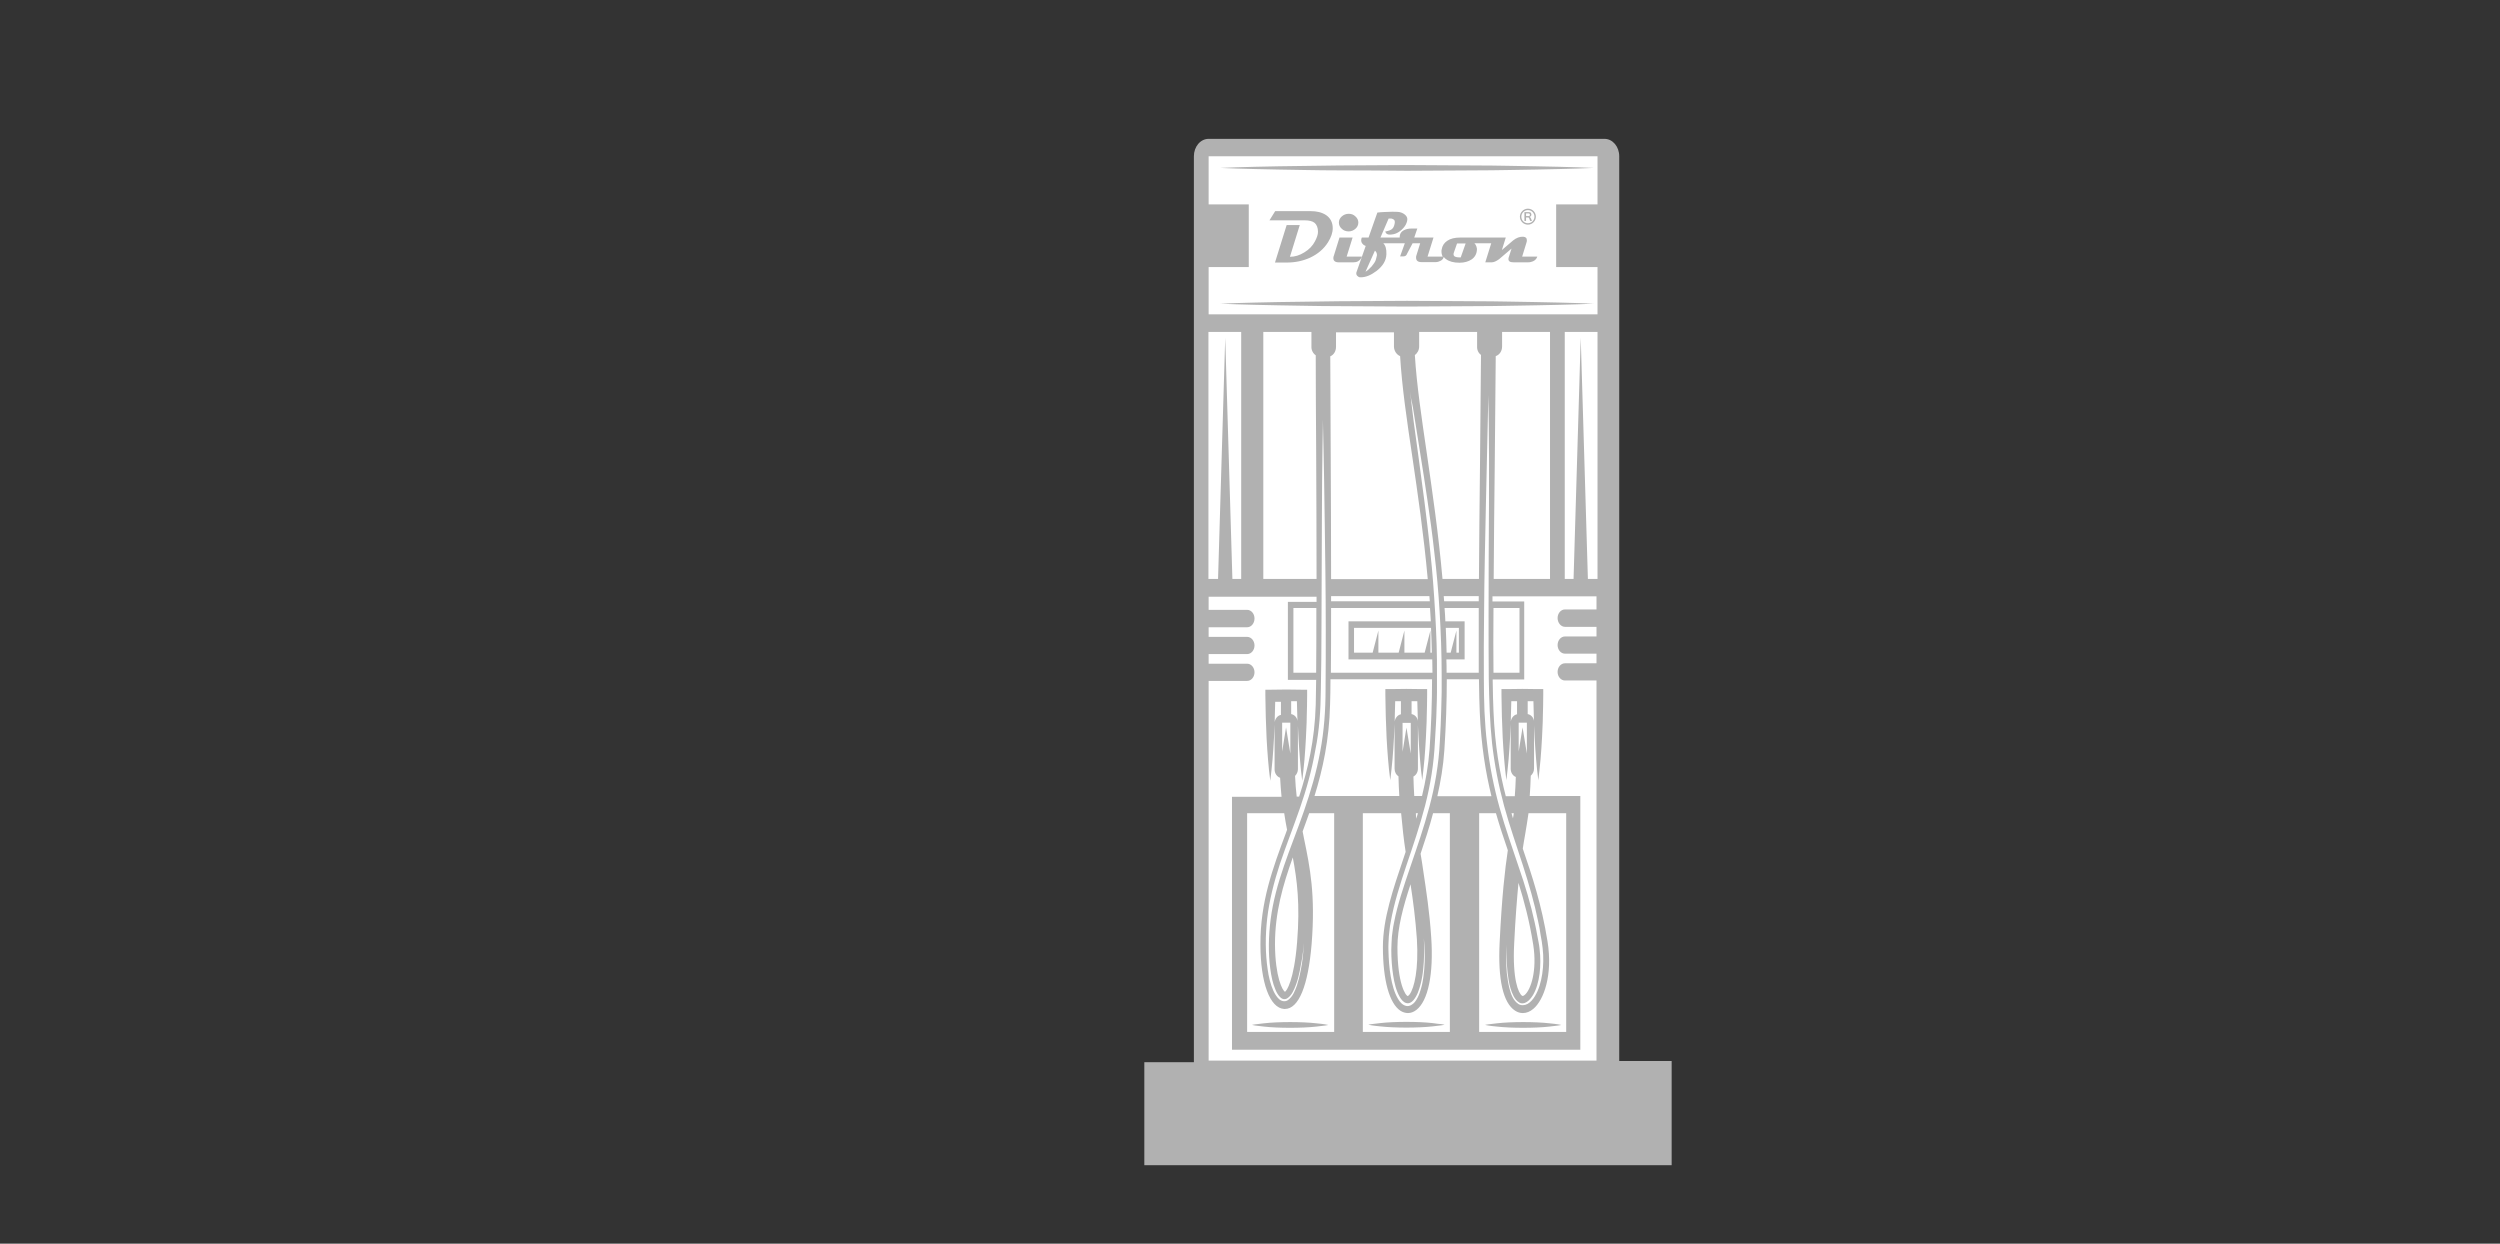 <?xml version="1.0" encoding="UTF-8"?> <svg xmlns="http://www.w3.org/2000/svg" xmlns:xlink="http://www.w3.org/1999/xlink" version="1.1" id="Layer_1" x="0px" y="0px" viewBox="0 0 1220.8 607.3" style="enable-background:new 0 0 1220.8 607.3;" xml:space="preserve"><rect x="0" y="0" width="1220.8" height="607.3" fill="#333333" stroke="none"/> <style type="text/css"> .st0{fill:#FFFFFF;} .st1{fill:#B1B1B1;} .st2{fill-rule:evenodd;clip-rule:evenodd;fill:#B1B1B1;} </style> <rect x="585.4" y="73.2" class="st0" width="201.8" height="471.9"></rect> <g> <path class="st1" d="M687.1,83.4c11.4-0.1,22.8-0.1,33.5-0.2c10.7,0,20.7-0.3,29.2-0.4c8.5-0.1,15.7-0.4,20.7-0.5 c5-0.2,7.8-0.3,7.8-0.3s-2.8-0.1-7.8-0.3c-5-0.1-12.1-0.4-20.7-0.5c-8.5-0.1-18.5-0.4-29.2-0.4c-10.7-0.1-22.1-0.1-33.5-0.2 c-11.4,0.1-22.8,0.1-33.5,0.2c-10.7,0.1-20.7,0.3-29.2,0.4c-8.5,0.1-15.7,0.4-20.7,0.5c-5,0.2-7.8,0.3-7.8,0.3s2.8,0.1,7.8,0.3 c5,0.1,12.1,0.4,20.7,0.5c8.5,0.1,18.5,0.4,29.2,0.4C664.3,83.2,675.7,83.3,687.1,83.4z"></path> <path class="st1" d="M653.6,149.5c10.7,0.1,22.1,0.1,33.5,0.2c11.4-0.1,22.8-0.1,33.5-0.2c10.7,0,20.7-0.3,29.2-0.4 c8.5-0.1,15.7-0.4,20.7-0.5c5-0.2,7.8-0.3,7.8-0.3s-2.8-0.1-7.8-0.3c-5-0.1-12.1-0.4-20.7-0.5c-8.5-0.1-18.5-0.4-29.2-0.4 c-10.7-0.1-22.1-0.1-33.5-0.2c-11.4,0.1-22.8,0.1-33.5,0.2c-10.7,0.1-20.7,0.3-29.2,0.4c-8.5,0.1-15.7,0.4-20.7,0.5 c-5,0.2-7.8,0.3-7.8,0.3s2.8,0.1,7.8,0.3c5,0.1,12.1,0.4,20.7,0.5C632.9,149.2,642.9,149.5,653.6,149.5z"></path> <path class="st1" d="M617.2,501.3c3.5,0.4,8.1,0.6,12.8,0.6c4.6,0,9.3-0.2,12.8-0.6c1.7-0.2,3.2-0.4,4.2-0.5c1-0.1,1.6-0.3,1.6-0.3 s-0.6-0.1-1.6-0.3c-1-0.1-2.5-0.4-4.2-0.5c-3.5-0.4-8.1-0.6-12.8-0.6c-4.6,0-9.3,0.2-12.8,0.6c-1.7,0.2-3.2,0.4-4.2,0.5 c-1,0.1-1.6,0.3-1.6,0.3s0.6,0.1,1.6,0.3C614,500.9,615.4,501.1,617.2,501.3z"></path> <path class="st1" d="M699.6,499.6c-3.5-0.4-8.1-0.6-12.8-0.6c-4.6,0-9.3,0.2-12.8,0.6c-1.7,0.2-3.2,0.4-4.2,0.5 c-1,0.1-1.6,0.3-1.6,0.3s0.6,0.1,1.6,0.3c1,0.1,2.5,0.4,4.2,0.5c3.5,0.4,8.1,0.6,12.8,0.6c4.6,0,9.3-0.2,12.8-0.6 c1.7-0.2,3.2-0.4,4.2-0.5c1-0.1,1.6-0.3,1.6-0.3s-0.6-0.1-1.6-0.3C702.8,500.1,701.3,499.8,699.6,499.6z"></path> <path class="st1" d="M731,499.7c-1.7,0.2-3.2,0.4-4.2,0.5c-1,0.1-1.6,0.3-1.6,0.3s0.6,0.1,1.6,0.3c1,0.1,2.5,0.4,4.2,0.5 c3.5,0.4,8.1,0.6,12.8,0.6c4.6,0,9.3-0.2,12.8-0.6c1.7-0.2,3.2-0.4,4.2-0.5c1-0.1,1.6-0.3,1.6-0.3s-0.6-0.1-1.6-0.3 c-1-0.1-2.5-0.4-4.2-0.5c-3.5-0.4-8.1-0.6-12.8-0.6C739.1,499.1,734.5,499.3,731,499.7z"></path> <path class="st1" d="M790.7,518.2v-11.8v-11.5v-32.8v-11.5v-32.8v-11.5v-32.8v-11.5v-32.8v-11.5v-12.9v-14v-5.9v-11.5v-32.8v-11.5 v-63.9v-12.2v-12.8V76.3c0-4.7-3.2-8.5-7.2-8.5H590.2c-4,0-7.2,3.8-7.2,8.5v64.4v12.8v12.2v63.9v11.5v32.8v11.5v5.9v14v12.9v11.5 v32.8v11.5v32.8v11.5v32.8v11.5v32.8v11.5v11.8h-24.2V569h257.5v-50.9H790.7z M780.1,282.7h-4.7l-3.5-117.8l-3.5,117.8h-4.3V162.1 h16V282.7z M590.2,130.4h19.6V99.8h-19.6V76.3h189.9v23.5h-20.2v30.6h20.2v23.1h-16H609.6h-19.4V130.4z M756.9,162.1v120.6h-27.5 c0.1-17.5,0.3-36.3,0.5-54.2c0.2-19.9,0.4-39,0.5-54.6c1.8-0.6,3.1-2.4,3.1-4.7v-7.1H756.9z M743.6,422.4c3,9.3,5.7,18.6,7.5,27.5 c0.5,2.2,0.9,4.4,1.2,6.6c0.4,2.2,0.8,4.3,1,6.5c0.5,4.3,0.4,8.6-0.2,12.6c-0.6,4-1.7,7.8-3.6,10.9c-0.9,1.5-2.1,2.9-3.5,3.7 c-1.4,0.8-3.2,0.9-4.5,0.1c-2.7-1.8-3.7-5-4.4-7.6c-0.7-2.7-1-5.3-1.3-7.6c-0.4-4.7-0.3-8.3-0.2-10.8c0.1-2.5,0.2-3.8,0.2-3.8 s-0.1,1.3-0.1,3.8c0,2.5,0,6.2,0.5,10.8c0.3,2.3,0.6,4.8,1.4,7.5c0.8,2.5,1.9,5.5,4.2,6.9c1.1,0.7,2.5,0.6,3.7-0.2 c1.2-0.7,2.2-2,3.1-3.4c1.7-2.9,2.7-6.6,3.2-10.4c0.5-3.9,0.5-8,0-12.2c-0.2-2.1-0.7-4.2-1.1-6.4c-0.4-2.2-0.8-4.4-1.3-6.5 c-1.9-8.8-4.6-17.9-7.8-27.1c-3.1-9.3-6.5-18.8-9.3-28.8c-2.8-10-4.9-20.5-6.1-31.1c-0.7-5.4-1-10.6-1.3-16 c-0.2-5.3-0.3-10.6-0.3-15.9c-0.1-10.5,0-20.8,0.1-30.8c0.1-20,0.6-38.6,0.9-54.5c0.7-31.9,1.2-53.2,1.2-53.2s0.1,5.3,0.2,14.6 c0.1,9.3,0.2,22.6,0.1,38.6c-0.1,16-0.2,34.6-0.2,54.5c0,10,0,20.3,0.1,30.7c0.2,10.4,0.5,21.1,1.6,31.5 c1.2,10.5,3.2,20.8,5.9,30.7C737.2,403.5,740.6,413,743.6,422.4z M738.1,397.1h1.1c-0.1,0.9-0.2,1.7-0.4,2.5 C738.6,398.8,738.3,397.9,738.1,397.1z M746.4,397.1h18.4v106.8h-42.5V397.1h8.2c1.8,6.3,3.8,12.3,5.8,18.1 c-1.4,9.4-2.9,22.3-4,45.1c-0.9,18,1.7,29.4,7.5,33.2c1.2,0.8,2.5,1.2,3.8,1.2c1.8,0,3.6-0.7,5.2-2.1c5.1-4.3,9.5-16.5,6.9-32.8 c-2.9-18.1-7.5-32-12.1-45.4c0.4-2.4,0.7-4.6,1.1-6.6C745.3,404.1,745.9,400.8,746.4,397.1z M746,348.7v-6.3l2.8,0 c0.1,2.5,0.1,5,0.2,7.4c0,0.7,0.1,1.5,0.1,2.2C748.8,350.3,747.6,349,746,348.7z M645,336.6c0.2-10,0.3-19.8,0.3-29.3 c0.1-19,0.1-36.7,0.2-51.9c0-15.2,0.2-27.9,0.3-36.7c0.2-8.9,0.2-13.9,0.2-13.9s0.1,5.1,0.3,13.9c0.2,8.9,0.4,21.5,0.6,36.7 c0.2,15.2,0.5,32.9,0.5,51.9c0,9.5,0,19.3-0.1,29.3c0,10-0.7,20.3-2.6,30.3c-1.8,10-4.7,19.7-7.9,29c-3.2,9.3-6.8,18.1-9.8,26.9 c-3,8.7-5.4,17.5-6.5,26c-1.1,8.5-1.2,16.8-0.2,24.2c0.5,3.7,1.2,7.2,2.5,10.2c0.6,1.5,1.4,2.9,2.4,3.8c1,1,2.3,1.2,3.4,0.5 c2.2-1.4,3.3-4.2,4.2-6.5c0.9-2.4,1.5-4.8,1.9-6.9c0.9-4.3,1.4-7.7,1.7-10.1c0.3-2.4,0.4-3.6,0.4-3.6s-0.1,1.3-0.3,3.6 c-0.2,2.4-0.5,5.8-1.4,10.2c-0.4,2.2-1,4.6-1.8,7.1c-0.9,2.4-1.9,5.3-4.4,7.1c-1.3,0.9-3.1,0.6-4.3-0.5c-1.2-1.1-2.1-2.6-2.8-4.1 c-1.4-3.2-2.3-6.8-2.8-10.6c-1.1-7.6-1.2-16-0.2-24.7c1-8.7,3.3-17.7,6.2-26.6c3-8.9,6.5-17.8,9.7-27c3.2-9.2,5.9-18.8,7.6-28.6 C644.3,356.6,644.9,346.6,645,336.6z M642.7,328.5h-11.1v-31.6h11.2C642.8,308.8,642.8,319.6,642.7,328.5z M633.4,460.1 c-1.5,18.8-5.2,23.9-5.9,24.2c-1.2-0.5-4.8-7.1-4.9-23.2c0-15.6,3.9-29,8.7-42.4C633.4,429.8,634.9,441.6,633.4,460.1z M630.1,368 l-2.1-12.8l-1.9,11.8v-14.1h4V368z M627.1,397.1c0.4,2.8,0.9,5.5,1.4,8.1c-0.2,0.5-0.3,0.9-0.5,1.4c-6.5,17.4-12.6,33.8-12.5,54.6 c0,18.7,4.6,31.1,11.6,31.5c0.1,0,0.2,0,0.3,0c6.8,0,11.4-11.3,13.1-31.8c1.9-24-0.8-37.3-3.7-51.3c-0.2-1.2-0.5-2.4-0.7-3.6 c1.1-2.9,2.1-5.9,3.2-8.9h12.2v106.8h-42.5V397.1H627.1z M641.9,388.7c4-12.9,7.2-27.4,7.6-44.7c0.1-3.3,0.2-7.5,0.2-12.3h49.6 c0,10.9-0.4,22.2-1.2,34c-0.6,8-1.9,15.6-3.7,23h-3.8c-0.2-3-0.3-6.2-0.4-9.5c1.3-0.7,2.2-2.1,2.2-3.9v-21.1c0.1,2,0.2,4,0.3,6 c0.2,3.5,0.4,6.9,0.7,10.4c0.3,3.5,0.6,6.9,1.1,10.4c0.4-3.5,0.8-6.9,1.1-10.4c0.3-3.5,0.5-6.9,0.7-10.4c0.1-3.5,0.4-6.9,0.4-10.4 c0.1-3.5,0.2-6.9,0.2-10.4l0-2.9l-2.5,0l-7.7-0.1l-7.7,0.1l-2.5,0l0,2.9c0,3.5,0.2,6.9,0.2,10.4c0.1,3.5,0.3,6.9,0.4,10.4 c0.2,3.5,0.4,6.9,0.7,10.4c0.3,3.5,0.6,6.9,1.1,10.4c0.4-3.5,0.8-6.9,1.1-10.4c0.3-3.5,0.5-6.9,0.7-10.4c0.1-3.5,0.4-6.9,0.4-10.4 c0.1-2.5,0.1-5,0.2-7.4l2.8,0v6.4c-1.7,0.3-3.1,2.1-3.1,4.2v22.4c0,1.6,0.8,3,1.9,3.7c0.1,3.4,0.2,6.6,0.4,9.6h-25.1H641.9z M683.7,173.9c0.9,15.1,3.3,31.3,6,49.4c2.6,17.7,5.5,37.4,7.5,59.5H650c0-20.4-0.1-42.9-0.2-64.1c-0.1-16.2-0.1-31.6-0.2-44.7 c1.7-0.7,2.8-2.5,2.8-4.6v-7.1h28.3v7.1C680.8,171.4,682,173.2,683.7,173.9z M723.2,173.3c-0.1,15.7-0.3,34.9-0.5,55.1 c-0.2,17.9-0.4,36.7-0.5,54.3h-17.8c-2-22.6-5-42.8-7.6-60.9c-2.6-17.8-5-33.7-5.9-48.4c1.2-0.9,2.1-2.4,2.1-4.2v-7.1h28.3v7.1 C721.2,170.9,722,172.5,723.2,173.3z M708.4,318.7h-2c-0.1-4.1-0.2-8.2-0.4-12.1h6.4v12.1h-1.2v-10.8L708.4,318.7z M715.2,322 v-18.6h-9.4c-0.1-2.2-0.2-4.3-0.4-6.5h16.7c0,11.7,0,22.5,0,31.6h-15.7c0-2.2,0-4.3-0.1-6.5H715.2z M705.2,293.6 c-0.1-0.8-0.1-1.6-0.2-2.5h17.1c0,0.8,0,1.6,0,2.5H705.2z M691,205.5c1.4,9.3,3.7,22.5,6,38.4c1.2,8,2.4,16.6,3.4,25.8 c1.1,9.2,2,18.9,2.6,29c0.6,10.1,1,20.6,1,31.2c0,2.7,0,5.3,0,8c-0.1,2.7-0.1,5.4-0.2,8.1c-0.1,5.4-0.4,10.8-0.7,16.2 c-0.5,10.8-2.4,21.7-5.1,31.8c-2.7,10.2-6.1,19.9-9.3,29.3c-3.2,9.4-6.3,18.4-8,27.4c-0.5,2.2-0.7,4.5-1,6.6 c-0.1,2.2-0.3,4.4-0.3,6.5c0,4.3,0.3,8.5,0.9,12.4c0.6,3.9,1.5,7.6,3.2,10.6c0.8,1.4,1.9,2.7,3.2,3c1.3,0.4,2.6-0.3,3.5-1.4 c1.9-2.2,2.8-5.2,3.5-7.8c0.7-2.7,1.1-5.3,1.3-7.6c0.5-4.7,0.4-8.4,0.4-10.9c-0.1-2.5-0.1-3.9-0.1-3.9s0.1,1.3,0.3,3.9 c0.1,2.5,0.3,6.2-0.1,11c-0.2,2.4-0.5,5-1.1,7.8c-0.7,2.7-1.5,5.8-3.5,8.4c-1,1.2-2.6,2.3-4.3,1.9c-1.7-0.4-3-1.8-3.9-3.4 c-1.9-3.2-2.9-7.1-3.6-11.1c-0.7-4-1-8.3-1.1-12.7c-0.1-2.2,0.1-4.5,0.2-6.8c0.3-2.3,0.4-4.6,0.9-6.9c1.6-9.2,4.6-18.5,7.7-27.8 c3.2-9.4,6.5-19.1,9.1-29.1c2.6-10.1,4.3-20.5,4.8-31.3c0.3-5.4,0.7-10.7,0.8-16.1c0.1-2.7,0.2-5.3,0.2-8c0-2.7,0-5.3,0-8 c0.1-10.6-0.3-21-0.9-31c-0.6-10.1-1.3-19.8-2.3-28.9c-0.9-9.2-2-17.8-3-25.8c-2.1-16-3.9-29.3-5.2-38.6c-0.6-4.7-1-8.3-1.3-10.8 c-0.3-2.5-0.4-3.8-0.4-3.8s0.2,1.3,0.5,3.8C689.7,197.2,690.3,200.8,691,205.5z M688.4,485.5c-0.5,0.7-0.9,0.8-0.9,0.9 c-1.1-0.1-5.1-6-5.1-23.9c0-9.4,2.8-19.8,6.4-30.7c1.3,8.5,2.4,16.9,3.1,26.8C692.8,473.5,690.6,482.4,688.4,485.5z M686.8,355.3 l-1.9,11.8v-14.1h4V368L686.8,355.3z M691.4,397.1h1c-0.3,0.9-0.5,1.8-0.8,2.7C691.5,398.9,691.4,398,691.4,397.1z M698.3,296.9 c0.1,2.1,0.3,4.3,0.4,6.5h-40.2V322h40.9c0,2.1,0.1,4.3,0.1,6.5h-49.6c0.1-8.8,0.1-19.6,0.1-31.6H698.3z M650,293.6 c0-0.8,0-1.6,0-2.5h48c0.1,0.8,0.1,1.6,0.2,2.5H650z M695.7,318.7h-9.9v-10.8l-2.8,10.8h-9.9v-10.8l-2.8,10.8h-9.1v-12.1h37.6 c0.2,4,0.3,8,0.4,12.1h-0.7v-10.8L695.7,318.7z M689.3,348.7v-6.3l2.8,0c0.1,2.5,0.1,5,0.2,7.4c0,0.7,0.1,1.5,0.1,2.2 C692.1,350.3,690.9,349,689.3,348.7z M665.6,397.1h18.6c0.6,6.8,1.3,13,2.2,18.9c-0.3,0.9-0.6,1.8-0.9,2.7 c-5.2,15.4-10.2,29.9-10.2,43.7c0,16.3,3.2,27.7,8.6,31.2c1.1,0.7,2.4,1.1,3.6,1.1c1.4,0,2.8-0.5,4.1-1.5 c5.8-4.4,8.5-17.6,7.3-35.4c-0.8-12.3-2.4-22.6-3.9-32.6c-0.4-2.8-0.8-5.5-1.3-8.3c2.1-6.3,4.3-12.9,6.1-19.8h8.2v106.8h-42.5 V397.1z M701.9,388.7c1.6-7.1,2.9-14.6,3.4-22.3c0.8-12.1,1.2-23.6,1.2-34.7h15.7c0.1,6.6,0.2,12.1,0.4,16.2 c0.7,16.3,2.9,29.4,5.7,40.9h-13.1H701.9z M745.6,368l-2.1-12.8l-1.9,11.8v-14.1h4V368z M739.4,460.8c0.6-12.6,1.4-22.2,2.1-29.7 c2.8,9,5.4,18.8,7.2,30.2c2,12.8-1.2,22-4.1,24.5c-0.9,0.8-1.3,0.5-1.4,0.4C741.5,485,738.5,478.3,739.4,460.8z M729.3,296.9H742 v31.6h-12.7C729.2,319.4,729.2,308.6,729.3,296.9z M642.5,173.5c0,13.2,0.1,28.8,0.2,45.1c0.1,21.3,0.2,43.7,0.2,64.1h-26V162.1 h23.5v7.1C640.3,171,641.2,172.6,642.5,173.5z M590.2,162.1h15.9v120.6h-4.3l-3.5-117.8l-3.5,117.8h-4.7V162.1z M590.2,332.5H609 c2,0,3.6-1.9,3.6-4.2c0-2.3-1.6-4.2-3.6-4.2h-18.8v-4.7H609c2,0,3.6-1.9,3.6-4.2s-1.6-4.2-3.6-4.2h-18.8v-4.7H609 c2,0,3.6-1.9,3.6-4.3c0-2.3-1.6-4.2-3.6-4.2h-18.8v-6.4h52.7c0,0.8,0,1.6,0,2.5h-14v38.1h13.8c-0.1,4.7-0.1,8.8-0.2,12 c-0.5,17.6-3.9,31.9-8.1,45h-1.2c-0.4-3.1-0.6-6.5-0.8-10.1c0.8-0.8,1.4-2,1.4-3.3v-21.1c0.1,2,0.2,4,0.3,6 c0.2,3.5,0.4,6.9,0.7,10.4c0.3,3.5,0.6,6.9,1.1,10.4c0.4-3.5,0.8-6.9,1.1-10.4c0.3-3.5,0.5-6.9,0.7-10.4c0.1-3.5,0.4-6.9,0.4-10.4 c0.1-3.5,0.2-6.9,0.2-10.4v-2.9l-2.5,0l-7.7-0.1l-7.7,0.1l-2.5,0l0,2.9c0,3.5,0.2,6.9,0.2,10.4c0.1,3.5,0.3,6.9,0.4,10.4 c0.2,3.5,0.4,6.9,0.7,10.4c0.3,3.5,0.6,6.9,1.1,10.4c0.4-3.5,0.8-6.9,1.1-10.4c0.3-3.5,0.5-6.9,0.7-10.4c0.1-3.5,0.4-6.9,0.4-10.4 c0.1-2.5,0.1-5,0.2-7.4l2.8,0v6.4c-1.7,0.3-3.1,2.1-3.1,4.2v22.4c0,2,1.2,3.6,2.7,4.1c0.2,3.3,0.4,6.4,0.7,9.3h-24.2v123.5h56.7 h56.7h56.7V388.7h-24.7c0.2-2.9,0.4-6.1,0.5-9.9c0.9-0.8,1.6-2,1.6-3.5v-21.1c0.1,2,0.2,4,0.3,6c0.2,3.5,0.4,6.9,0.7,10.4 c0.3,3.5,0.6,6.9,1.1,10.4c0.4-3.5,0.8-6.9,1.1-10.4c0.3-3.5,0.5-6.9,0.7-10.4c0.1-3.5,0.4-6.9,0.4-10.4c0.1-3.5,0.2-6.9,0.2-10.4 v-2.9l-2.5,0l-7.7-0.1l-7.7,0.1l-2.5,0l0,2.9c0,3.5,0.2,6.9,0.2,10.4c0.1,3.5,0.3,6.9,0.4,10.4c0.2,3.5,0.4,6.9,0.7,10.4 c0.3,3.5,0.6,6.9,1.1,10.4c0.4-3.5,0.8-6.9,1.1-10.4c0.3-3.5,0.5-6.9,0.7-10.4c0.1-3.5,0.4-6.9,0.4-10.4c0.1-2.5,0.1-5,0.2-7.4 l2.8,0v6.4c-1.7,0.3-3.1,2.1-3.1,4.2v22.4c0,1.9,1.1,3.5,2.5,4c-0.1,3.6-0.3,6.6-0.5,9.4h-4.4c-3-11.6-5.3-24.6-6-41.3 c-0.2-4-0.3-9.3-0.4-15.7h15.4v-38.1h-15.5c0-0.8,0-1.6,0-2.5h50.8v6.4h-15.4c-2,0-3.6,1.9-3.6,4.2c0,2.3,1.6,4.3,3.6,4.3h15.4v4.7 h-15.4c-2,0-3.6,1.9-3.6,4.2s1.6,4.2,3.6,4.2h15.4v4.7h-15.4c-2,0-3.6,1.9-3.6,4.2c0,2.3,1.6,4.2,3.6,4.2h15.4v185.6H590.2V332.5z M630.5,348.7v-6.3l2.8,0c0.1,2.5,0.1,5,0.2,7.4c0,0.7,0.1,1.5,0.1,2.2C633.3,350.3,632.1,349,630.5,348.7z"></path> <g> <g> <path class="st2" d="M678.1,106.7c0.7,0,1.5-0.1,2.1,0.3c1.1,0.5,1,1.4,0.8,2.4c-0.6,2.9-2.2,3.1-4.6,3.7c0.3,0.7,0.6,1,1,1.2 c0.9,0.5,2.4,0.2,3.4,0c2.5-0.6,5.4-3.3,6.1-5.6c0.7-2,0.3-3.1-1.4-4.3c-0.6-0.4-1.2-0.6-1.9-0.8c-0.9-0.2-2.9-0.2-3.8-0.2 c-2.4,0.1-4.9,0.1-7.2,0.4l-1,2.8l-3.3,9.4H665c-0.2,0.4-0.3,0.9-0.3,1.3c0,0.7,0.2,1.3,0.7,1.8c0.4,0.5,0.9,0.8,1.5,1l-4.5,12.8 c-0.1,0.2-0.1,0.4-0.1,0.6c0,0.5,0.2,1,0.6,1.3c0.4,0.4,0.8,0.6,1.3,0.6c2.6,0.1,5.2-1,8-3.1c3.1-2.4,4.7-5.1,4.8-8.1 c0.1-2.6-0.4-4.3-1.5-5.4H686l-2.3,6.4h1.6c0.9,0,1.5-0.4,1.8-1.3l2.7-5.1h3.7l-1.8,5.8c-0.2,0.4-0.2,0.8-0.2,1.2 c0,1.5,0.9,2.2,2.7,2.2h6.9c0.9,0,1.7-0.3,2.5-0.7c0.8-0.5,1.3-1.1,1.4-1.9c0.3,0.5,0.7,0.9,1.2,1.2c1.5,1.1,3.7,1.7,6.5,1.7 c2.4,0,4.4-0.6,5.9-1.6c1.6-1.1,2.5-2.7,2.6-4.7c0.1-0.5-0.1-1.1-0.3-1.8c-0.3-0.7-0.6-1.2-1-1.4h8.3l-2.9,9.3h3.2 c0.9,0,2.1-0.5,3.5-1.5l6.1-5.2l-1.2,3.8c-0.2,0.5-0.3,0.9-0.3,1.3c0,1.1,0.8,1.6,2.5,1.6h7.1c0.9,0,1.7-0.2,2.4-0.5 c1.1-0.5,1.8-1.3,2.1-2.3h-7.4l2-6.5c0.2-0.5,0.3-1,0.3-1.4c0-1.2-0.6-1.7-1.8-1.8c-1.7-0.1-3.4,0.6-4.9,1.8l-5.5,4.7l1.9-6.1 h-0.1h-6.3H713c-2.6,0-4.7,0.5-6.3,1.6c-1.5,1-2.4,2.4-2.7,4.2c-0.1,0.3-0.1,0.6-0.1,1c0,0.9,0.2,1.7,0.6,2.5h-7.4l2.9-9.3H692 h-1.4l1.5-4.4h-2.9c-1.5,0-2.7,0.3-3.8,0.9c-1.3,0.7-1.9,1.8-1.9,3.2c0,0.1,0,0.2,0,0.3h-9.4L678.1,106.7L678.1,106.7z M715.7,118.9l-2.4,6.8c-0.2,0-0.4,0-0.6,0c-1.9,0-2.9-0.5-2.9-1.5c0-0.2,0-0.4,0.1-0.7l1.6-4.6H715.7L715.7,118.9z M671.8,127 c-0.3,0.9-1,1.9-2,3.1c-1.1,1.2-2.1,2.1-3,2.6c2.1-4.6,3.6-8,4.6-10.3c0.6,0.5,1,1.2,1,2.2C672.2,125.3,672.1,126.1,671.8,127 L671.8,127z M663.3,108.7c0,1.2-0.5,2.2-1.4,3s-2,1.3-3.3,1.3c-1.3,0-2.5-0.4-3.4-1.3c-0.9-0.8-1.4-1.8-1.4-3 c0-1.2,0.5-2.2,1.4-3c0.9-0.8,2-1.3,3.4-1.3c1.3,0,2.4,0.4,3.3,1.3C662.8,106.5,663.3,107.5,663.3,108.7L663.3,108.7z M665,125.3 c-0.3,1-1,1.8-1.9,2.3c-0.7,0.4-1.5,0.5-2.3,0.5h-7.1c-1.7,0-2.6-0.7-2.6-2.1c0-0.4,0.1-0.8,0.3-1.3l2.7-8.7h6.4l-2.9,9.3 L665,125.3L665,125.3z M650.8,111.4c0,2.2-0.8,4.5-2.3,6.9c-2,3.2-4.9,5.7-8.7,7.5c-3.5,1.6-7.3,2.4-11.3,2.4h-5.9l5.7-18.3h6.4 l-4.8,15.5c2.4,0,4.7-0.7,7.1-2.2c2.3-1.4,4-3.2,5.1-5.3c1-1.9,1.5-3.4,1.5-4.7c0-2-0.6-3.5-1.7-4.4c-1-0.8-2.6-1.2-4.7-1.2 h-17.3l2.8-4.5h17.3c3,0,5.5,0.6,7.5,1.9C649.6,106.4,650.8,108.6,650.8,111.4z"></path> </g> <g> <path class="st1" d="M746.1,109.7c-2.2,0-3.9-1.8-3.9-3.9s1.8-3.9,3.9-3.9c2.2,0,3.9,1.8,3.9,3.9S748.3,109.7,746.1,109.7z M746.1,102.6c-1.7,0-3.2,1.4-3.2,3.2s1.4,3.2,3.2,3.2s3.2-1.4,3.2-3.2S747.9,102.6,746.1,102.6z"></path> </g> <g> <path class="st1" d="M748.1,107.9h-0.9l-0.4-1.1c0-0.1-0.1-0.2-0.1-0.3c-0.1-0.1-0.1-0.1-0.2-0.2c-0.1-0.1-0.1-0.1-0.2-0.1 c-0.1,0-0.2,0-0.3,0h-0.8v1.7h-0.8v-4.3h1.9c0.2,0,0.3,0,0.4,0c0.1,0,0.3,0,0.4,0.1c0.1,0,0.2,0.1,0.3,0.1 c0.1,0.1,0.2,0.1,0.2,0.3c0.1,0.2,0.2,0.4,0.2,0.7c0,0.3-0.1,0.5-0.2,0.7c-0.2,0.2-0.4,0.3-0.7,0.4v0c0.2,0.1,0.3,0.1,0.4,0.3 c0.1,0.1,0.2,0.3,0.3,0.5L748.1,107.9z M745.2,105.5h1c0.1,0,0.3,0,0.4,0c0.1,0,0.2-0.1,0.3-0.1c0.1-0.1,0.1-0.1,0.1-0.2 c0-0.1,0.1-0.2,0.1-0.3c0-0.2-0.1-0.4-0.2-0.5c-0.1-0.1-0.3-0.2-0.6-0.2h-1.1L745.2,105.5L745.2,105.5z"></path> </g> </g> </g> </svg> 